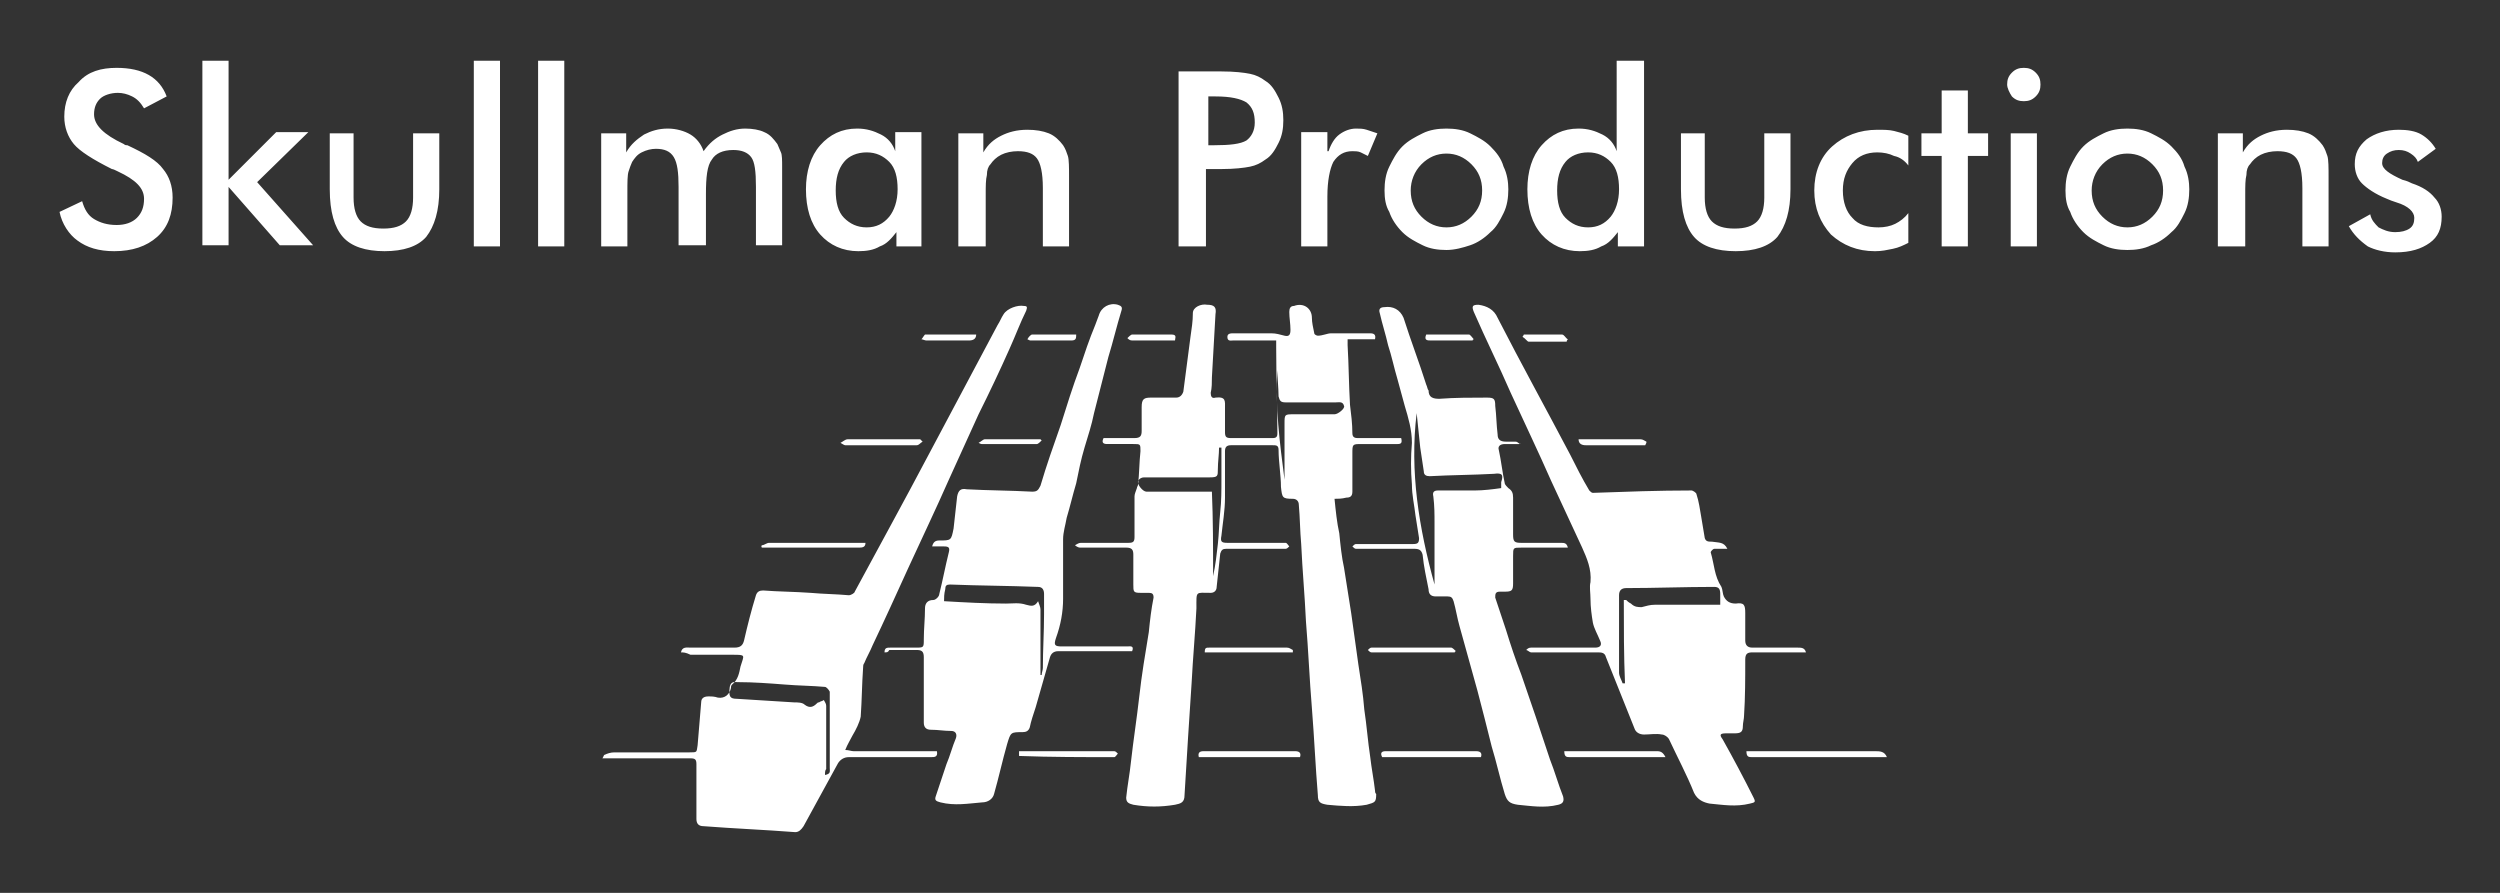 <?xml version="1.0" encoding="utf-8"?>
<!-- Generator: Adobe Illustrator 28.0.0, SVG Export Plug-In . SVG Version: 6.00 Build 0)  -->
<svg version="1.1" id="Layer_1" xmlns="http://www.w3.org/2000/svg" xmlns:xlink="http://www.w3.org/1999/xlink" x="0px" y="0px"
	 viewBox="0 0 210 75" style="enable-background:new 0 0 210 75;" xml:space="preserve">
<rect x="0" y="0" width="210" height="75" fill="#333333" stroke="none"/>
<style type="text/css">
	.st0{fill:#FFFFFF;}
</style>
<path class="st0" d="M112.1,41.9c0.1,1,0.2,2,0.4,2.9c0.1,1,0.2,2,0.4,2.9c0.2,1.3,0.4,2.5,0.6,3.8c0.2,1.4,0.4,2.9,0.6,4.3
	c0.2,1.3,0.4,2.5,0.5,3.8c0.2,1.3,0.3,2.7,0.5,4c0.1,0.9,0.3,1.9,0.4,2.8c0,0.1,0,0.2,0.1,0.3c0,0.7-0.1,0.7-0.8,0.9
	c-1.1,0.2-2.2,0.1-3.3,0c-0.6-0.1-0.8-0.2-0.8-0.8c-0.2-2.4-0.3-4.8-0.5-7.3c-0.2-2.4-0.3-4.9-0.5-7.3c-0.1-2.2-0.3-4.3-0.4-6.5
	c-0.1-1.1-0.1-2.2-0.2-3.3c0-0.3-0.2-0.5-0.5-0.5c-0.9,0-0.9-0.1-1-1c0-1-0.2-2.1-0.2-3.1c0-0.4-0.2-0.4-0.5-0.4c-1.2,0-2.3,0-3.5,0
	c-0.4,0-0.5,0.2-0.5,0.5c0,1.3,0,2.6,0,3.9c0,1.1-0.2,2.2-0.3,3.2c-0.1,0.5,0,0.6,0.5,0.6c1.5,0,3,0,4.5,0c0.1,0,0.3,0,0.4,0
	c0.1,0,0.2,0.2,0.3,0.3c-0.1,0.1-0.2,0.2-0.3,0.2c-0.2,0-0.4,0-0.7,0c-1.4,0-2.9,0-4.3,0c-0.3,0-0.4,0.1-0.5,0.4
	c-0.1,0.9-0.2,1.9-0.3,2.8c0,0.3-0.2,0.5-0.5,0.5c-1.3,0-1.2-0.2-1.2,1.3c-0.1,2.1-0.3,4.2-0.4,6.2c-0.1,1.5-0.2,3.1-0.3,4.6
	c-0.1,1.6-0.2,3.3-0.3,4.9c0,0.6-0.3,0.7-0.8,0.8c-1.2,0.2-2.3,0.2-3.5,0c-0.4-0.1-0.6-0.2-0.6-0.6c0.1-1,0.3-2,0.4-3
	c0.2-1.8,0.5-3.7,0.7-5.5c0.2-1.8,0.5-3.6,0.8-5.4c0.1-1,0.2-1.9,0.4-2.9c0-0.3-0.1-0.4-0.4-0.4c-0.2,0-0.5,0-0.7,0
	c-0.6,0-0.6-0.1-0.6-0.7c0-0.8,0-1.6,0-2.5c0-0.4-0.1-0.6-0.6-0.6c-1.3,0-2.6,0-3.9,0c-0.1,0-0.3-0.1-0.4-0.2
	c0.2-0.1,0.3-0.2,0.5-0.2c1.3,0,2.7,0,4,0c0.4,0,0.5-0.1,0.5-0.5c0-1.1,0-2.3,0-3.4c0-0.2,0.1-0.4,0.2-0.7c0-0.1,0.1-0.2,0.1-0.3
	c0.1-0.9,0.1-1.9,0.2-2.8c0-0.6,0-0.6-0.6-0.6c-0.7,0-1.5,0-2.2,0c-0.3,0-0.5-0.1-0.3-0.5c0.9,0,1.7,0,2.6,0c0.5,0,0.6-0.2,0.6-0.6
	c0-0.7,0-1.3,0-2c0-0.7,0.2-0.8,0.8-0.8c0.7,0,1.4,0,2.1,0c0.3,0,0.5-0.2,0.6-0.5c0.2-1.5,0.4-3.1,0.6-4.6c0.1-0.7,0.2-1.3,0.2-2
	c0-0.5,0.7-0.8,1.2-0.7c0.6,0,0.8,0.2,0.7,0.8c-0.1,1.8-0.2,3.6-0.3,5.3c0,0.4,0,0.9-0.1,1.3c0,0.3,0.1,0.5,0.4,0.4
	c0.9-0.1,0.8,0.3,0.8,0.9c0,0.7,0,1.3,0,2c0,0.4,0.1,0.5,0.5,0.5c1.2,0,2.3,0,3.5,0c0.3,0,0.4-0.1,0.4-0.4c0-2.4-0.1-4.8-0.1-7.2
	c0-0.2,0-0.3,0-0.6c-0.2,0-0.4,0-0.6,0l-3,0c-0.2,0-0.5,0.1-0.5-0.3c0-0.3,0.3-0.3,0.5-0.3l3.2,0c0.4,0,0.7,0.1,1.1,0.2
	c0.4,0.1,0.5-0.1,0.5-0.5c0-0.5-0.1-1-0.1-1.5c0-0.3,0.1-0.5,0.4-0.5c0.8-0.3,1.5,0.2,1.5,1c0,0.4,0.1,0.8,0.2,1.3
	c0,0.1,0.2,0.2,0.3,0.2c0.4,0,0.8-0.2,1.1-0.2l3.3,0c0.3,0,0.5,0.1,0.4,0.5c-0.8,0-1.5,0-2.3,0c0,0.2,0,0.4,0,0.5
	c0.1,1.7,0.1,3.3,0.2,5c0.1,0.8,0.2,1.6,0.2,2.4c0,0.4,0.3,0.4,0.5,0.4c1,0,2.1,0,3.1,0c0.2,0,0.3,0,0.5,0c0.1,0.4,0,0.5-0.3,0.5
	c-1,0-2,0-3,0c-0.8,0-0.8,0-0.8,0.8c0,1.1,0,2.1,0,3.2c0,0.4-0.2,0.5-0.5,0.5C112.7,41.9,112.4,41.9,112.1,41.9z M101.9,48.4
	C101.9,48.4,101.9,48.4,101.9,48.4c0.2-0.9,0.3-1.8,0.4-2.7c0.1-0.9,0.1-1.8,0.2-2.7c0.1-0.9,0.1-1.8,0.1-2.7c0-0.9,0-1.8,0-2.7
	c-0.1,0-0.1,0-0.2,0c0,0.6-0.1,1.2-0.1,1.8c0,0.6,0,0.7-0.7,0.7c-1.8,0-3.6,0-5.5,0c-0.2,0-0.4,0.1-0.5,0.3
	c-0.1,0.3,0.4,0.9,0.7,0.9c1.6,0,3.3,0,4.9,0c0.2,0,0.4,0,0.6,0C101.9,43.6,101.9,46,101.9,48.4z M107.9,40.3c0-0.2,0-0.4,0-0.6
	c0-1.4,0-2.7,0-4.1c0-0.8,0-0.8,0.8-0.8c1.1,0,2.3,0,3.4,0c0.3,0,0.9-0.5,0.8-0.7c-0.1-0.4-0.4-0.3-0.7-0.3c-1.4,0-2.8,0-4.2,0
	c-0.4,0-0.5-0.1-0.6-0.5c0-0.7-0.1-1.5-0.1-2.2C107.1,34.1,107.5,37.2,107.9,40.3z M57.2,54.8c0.1-0.5,0.5-0.4,0.8-0.4
	c1.2,0,2.5,0,3.7,0c0.5,0,0.7-0.2,0.8-0.6c0.3-1.3,0.6-2.5,1-3.8c0.1-0.3,0.3-0.4,0.6-0.4c1.3,0.1,2.6,0.1,4,0.2
	c1.1,0.1,2.1,0.1,3.2,0.2c0.2,0,0.5-0.2,0.5-0.3C73.9,45.8,76,42,78,38.2c1.9-3.6,3.9-7.3,5.8-10.9c0.2-0.3,0.3-0.6,0.5-0.9
	c0.3-0.5,1.2-0.8,1.7-0.7c0.3,0,0.3,0.1,0.2,0.4c-0.5,1-0.9,2.1-1.4,3.2c-0.8,1.8-1.7,3.7-2.6,5.5c-0.8,1.8-1.7,3.7-2.5,5.5
	c-1.1,2.5-2.3,5-3.4,7.4c-1,2.2-2,4.4-3,6.5c-0.2,0.5-0.5,1-0.7,1.5c-0.1,0.1-0.1,0.3-0.1,0.4c-0.1,1.4-0.1,2.7-0.2,4.1
	c-0.1,0.5-0.4,1.1-0.7,1.6c-0.2,0.4-0.4,0.7-0.6,1.2c0.3,0,0.5,0.1,0.7,0.1c2.1,0,4.3,0,6.4,0c0.2,0,0.4,0,0.6,0
	c0.1,0.5-0.2,0.5-0.5,0.5c-2.3,0-4.6,0-6.9,0c-0.4,0-0.7,0.2-0.9,0.5c-1,1.8-1.9,3.5-2.9,5.3c-0.2,0.3-0.4,0.5-0.7,0.5
	c-2.6-0.2-5.1-0.3-7.7-0.5c-0.4,0-0.6-0.2-0.6-0.6c0-1.5,0-3.1,0-4.6c0-0.4-0.1-0.5-0.5-0.5c-2.4,0-4.7,0-7.1,0c-0.1,0-0.1,0-0.3,0
	c0.1-0.1,0.1-0.3,0.2-0.3c0.2-0.1,0.5-0.2,0.8-0.2c2.1,0,4.2,0,6.3,0c0.7,0,0.6,0,0.7-0.6c0.1-1.2,0.2-2.4,0.3-3.6
	c0-0.4,0.3-0.5,0.6-0.5c0.3,0,0.5,0,0.8,0.1c0.6,0.1,1-0.3,1.1-0.8c0-0.1,0-0.2,0.1-0.3c0.5-0.4,0.6-1,0.7-1.5c0.3-1,0.5-1-0.7-1
	c-1.2,0-2.3,0-3.5,0C57.6,54.8,57.4,54.8,57.2,54.8z M69.3,65.1c0.5-0.1,0.4-0.3,0.4-0.6c0-2,0-4,0-6.1c0-0.1,0-0.3,0-0.3
	c-0.1-0.2-0.3-0.4-0.4-0.4c-1.1-0.1-2.2-0.1-3.4-0.2c-1.3-0.1-2.6-0.2-3.9-0.2c-0.3,0-0.6-0.1-0.7,0.4c-0.1,0.8,0,1,0.6,1
	c1.6,0.1,3.2,0.2,4.8,0.3c0.3,0,0.7,0,0.9,0.2c0.4,0.3,0.7,0.2,1-0.1c0.1-0.1,0.1-0.1,0.2-0.1c0.1-0.1,0.3-0.1,0.4-0.2
	c0.1,0.2,0.2,0.3,0.2,0.5c0,1.8,0,3.5,0,5.3C69.3,64.7,69.3,64.9,69.3,65.1z M145.1,46.1c-0.4,0-0.8,0-1.1,0c-0.1,0-0.3,0.2-0.3,0.3
	c0.3,1,0.3,2,0.9,2.9c0.1,0.2,0.1,0.6,0.2,0.8c0.2,0.4,0.5,0.6,1,0.6c0.7-0.1,0.8,0.1,0.8,0.8c0,0.8,0,1.5,0,2.3
	c0,0.4,0.2,0.6,0.6,0.6c1.3,0,2.5,0,3.8,0c0.3,0,0.6,0,0.7,0.4c-1.1,0-2.2,0-3.3,0c-0.4,0-0.8,0-1.2,0c-0.4,0-0.6,0.1-0.6,0.6
	c0,1.6,0,3.2-0.1,4.7c0,0.3-0.1,0.6-0.1,0.9c0,0.5-0.2,0.6-0.7,0.6c-0.2,0-0.4,0-0.7,0c-0.5,0-0.6,0.1-0.3,0.5
	c0.9,1.6,1.8,3.3,2.6,4.9c0.2,0.4,0.1,0.4-0.3,0.5c-1.2,0.3-2.3,0.1-3.4,0c-0.5-0.1-1-0.3-1.3-0.9c-0.6-1.5-1.4-3-2.1-4.5
	c-0.1-0.2-0.4-0.4-0.6-0.4c-0.5-0.1-1,0-1.5,0c-0.4,0-0.7-0.2-0.8-0.5c-0.8-2-1.6-4-2.4-6c-0.1-0.4-0.4-0.4-0.7-0.4
	c-1.7,0-3.5,0-5.2,0c-0.1,0-0.3,0-0.4,0c-0.1,0-0.3-0.2-0.4-0.2c0.1-0.1,0.2-0.2,0.4-0.2c1.5,0,3,0,4.5,0c0.3,0,0.6,0,0.9,0
	c0.4,0,0.6-0.2,0.4-0.6c-0.2-0.5-0.5-1-0.6-1.5c-0.1-0.6-0.2-1.3-0.2-2c0-0.5-0.1-1,0-1.4c0.1-1.1-0.3-2-0.7-2.9
	c-0.9-1.9-1.7-3.7-2.6-5.6c-1.1-2.5-2.3-5-3.4-7.4c-1-2.3-2.1-4.5-3.1-6.8c-0.2-0.5-0.1-0.6,0.4-0.6c0.7,0.1,1.3,0.4,1.6,1.1
	c2,3.9,4.1,7.7,6.1,11.5c0.5,1,1,2,1.6,3c0.1,0.1,0.2,0.2,0.3,0.2c2.8-0.1,5.5-0.2,8.3-0.2c0.1,0,0.4,0.2,0.4,0.3
	c0.2,0.6,0.3,1.3,0.4,1.9c0.1,0.6,0.2,1.2,0.3,1.8c0.1,0.3,0.3,0.3,0.6,0.3C144.4,45.6,144.8,45.5,145.1,46.1z M136.4,50.4
	c0.1,0,0.1,0,0.2,0c0.1,0.1,0.2,0.2,0.4,0.3c0.3,0.3,0.6,0.3,0.9,0.3c0.4-0.1,0.7-0.2,1.1-0.2c1.7,0,3.4,0,5.1,0c0.2,0,0.3,0,0.4,0
	c0-0.4,0-0.6,0-0.9c0-0.4-0.1-0.6-0.5-0.6c-2.5,0-5,0.1-7.4,0.1c-0.4,0-0.6,0.2-0.6,0.6c0,2.2,0,4.3,0,6.5c0,0.3,0.2,0.6,0.3,0.9
	c0.1,0,0.1,0,0.2,0C136.4,55.1,136.4,52.7,136.4,50.4z M74.3,54.8c0-0.4,0.2-0.4,0.5-0.4c0.7,0,1.4,0,2.1,0c0.7,0,0.7,0,0.7-0.7
	c0-0.9,0.1-1.7,0.1-2.6c0-0.4,0.2-0.7,0.7-0.7c0.2,0,0.5-0.3,0.5-0.5c0.3-1.2,0.5-2.3,0.8-3.5c0.1-0.4,0-0.5-0.4-0.5
	c-0.3,0-0.6,0-1,0c0.1-0.4,0.3-0.5,0.6-0.5c1,0,1,0,1.2-1c0.1-0.9,0.2-1.8,0.3-2.7c0.1-0.5,0.3-0.7,0.8-0.6c1.8,0.1,3.7,0.1,5.5,0.2
	c0.4,0,0.5-0.1,0.7-0.5c0.5-1.7,1.1-3.4,1.7-5.1c0.5-1.6,1-3.2,1.6-4.8c0.4-1.2,0.8-2.4,1.3-3.6c0.1-0.3,0.2-0.5,0.3-0.8
	c0.2-0.7,0.9-1.1,1.6-0.9c0.3,0.1,0.4,0.2,0.3,0.5c-0.4,1.3-0.7,2.6-1.1,3.9c-0.4,1.6-0.8,3.1-1.2,4.7c-0.2,1-0.5,1.9-0.8,2.9
	c-0.3,1-0.5,2-0.7,3c-0.3,1-0.5,1.9-0.8,2.9c-0.1,0.6-0.3,1.2-0.3,1.8c0,1.7,0,3.3,0,5c0,1.1-0.2,2.2-0.6,3.3
	c-0.2,0.6-0.1,0.7,0.5,0.7c1.8,0,3.7,0,5.5,0c0.2,0,0.6-0.1,0.4,0.4c-0.2,0-0.4,0-0.6,0c-1.9,0-3.8,0-5.6,0c-0.4,0-0.6,0.2-0.7,0.5
	c-0.4,1.4-0.8,2.8-1.2,4.2c-0.2,0.6-0.4,1.2-0.5,1.7c-0.1,0.3-0.3,0.4-0.6,0.4c-1,0-1,0-1.3,1c-0.4,1.4-0.7,2.8-1.1,4.2
	c-0.1,0.4-0.5,0.7-1,0.7c-1.2,0.1-2.3,0.3-3.5,0c-0.4-0.1-0.5-0.2-0.4-0.5c0.3-0.9,0.6-1.8,0.9-2.7c0.3-0.7,0.5-1.5,0.8-2.2
	c0.1-0.3,0-0.6-0.4-0.6c-0.6,0-1.1-0.1-1.7-0.1c-0.4,0-0.6-0.2-0.6-0.6c0-1.8,0-3.7,0-5.5c0-0.5-0.2-0.6-0.6-0.6c-0.8,0-1.5,0-2.3,0
	C74.6,54.8,74.5,54.8,74.3,54.8z M79.3,50.5c1.7,0.1,3.5,0.2,5.2,0.2c0.6,0,1.1-0.1,1.7,0.1c0.4,0.1,0.7,0.2,1-0.3
	c0.1,0.3,0.2,0.5,0.2,0.7c0,1.7,0,3.3,0,5c0,0.2,0,0.4,0,0.5c0,0,0.1,0,0.1,0c0-0.2,0.1-0.4,0.1-0.6c0-1.5,0.1-3,0.1-4.5
	c0-0.6,0-1.1,0-1.7c0-0.3-0.1-0.6-0.5-0.6c-2.5-0.1-4.9-0.1-7.4-0.2c-0.3,0-0.4,0.1-0.4,0.4C79.3,49.9,79.3,50.2,79.3,50.5z
	 M127.6,37.3c-0.4,0-0.8,0-1.2,0c-0.4,0-0.6,0.2-0.5,0.5c0.2,0.9,0.3,1.9,0.5,2.8c0,0.1,0.2,0.3,0.3,0.4c0.3,0.2,0.4,0.4,0.4,0.8
	c0,1,0,2.1,0,3.1c0,0.6,0.1,0.7,0.7,0.7c1.1,0,2.2,0,3.3,0c0.3,0,0.5,0,0.6,0.4c-0.2,0-0.3,0-0.5,0c-1.1,0-2.2,0-3.4,0
	c-0.7,0-0.7,0-0.7,0.7c0,0.8,0,1.5,0,2.3c0,0.6-0.1,0.7-0.7,0.7c-0.1,0-0.3,0-0.4,0c-0.4,0-0.4,0.2-0.4,0.5c0.3,0.9,0.6,1.8,0.9,2.7
	c0.4,1.3,0.8,2.5,1.3,3.8c0.4,1.2,0.8,2.3,1.2,3.5c0.4,1.2,0.8,2.4,1.2,3.6c0.4,1,0.7,2.1,1.1,3.1c0.1,0.4,0,0.6-0.4,0.7
	c-1.2,0.3-2.3,0.1-3.4,0c-0.7-0.1-0.9-0.3-1.1-0.9c-0.4-1.3-0.7-2.7-1.1-4c-0.4-1.6-0.8-3.2-1.2-4.7c-0.5-1.8-1-3.6-1.5-5.4
	c-0.2-0.7-0.3-1.4-0.5-2.1c-0.1-0.3-0.2-0.4-0.5-0.4c-0.3,0-0.7,0-1,0c-0.4,0-0.6-0.2-0.6-0.6c-0.2-1-0.4-1.9-0.5-2.9
	c-0.1-0.4-0.3-0.5-0.7-0.5c-1.5,0-3.1,0-4.6,0c-0.1,0-0.2,0-0.3,0c-0.1,0-0.2-0.1-0.3-0.2c0.1-0.1,0.2-0.2,0.3-0.2
	c0.3,0,0.6,0,0.9,0c1.3,0,2.6,0,3.9,0c0.4,0,0.5-0.1,0.5-0.5c-0.1-0.6-0.2-1.3-0.3-1.9c-0.1-0.9-0.3-1.7-0.3-2.6
	c-0.1-1.2-0.1-2.3,0-3.5c0-1.1-0.3-2.1-0.6-3.1c-0.2-0.7-0.4-1.5-0.6-2.2c-0.3-1-0.5-2-0.8-2.9c-0.2-0.9-0.5-1.8-0.7-2.7
	c-0.1-0.3,0-0.5,0.4-0.5c0.7-0.1,1.3,0.2,1.6,0.9c0.6,1.9,1.3,3.7,1.9,5.6c0.1,0.2,0.1,0.4,0.2,0.5c0,0.6,0.4,0.7,0.9,0.7
	c1.3-0.1,2.7-0.1,4-0.1c0.6,0,0.7,0.1,0.7,0.7c0.1,0.8,0.1,1.6,0.2,2.4c0,0.4,0.2,0.6,0.7,0.6c0.3,0,0.5,0,0.8,0
	c0.2,0,0.3,0.2,0.4,0.2C127.7,37.2,127.7,37.3,127.6,37.3z M120.5,49.1c0-1.7,0-3.4,0-5.1c0-0.8,0-1.5-0.1-2.3
	c-0.1-0.4,0.1-0.5,0.4-0.5c1,0,2.1,0,3.1,0c0.7,0,1.5-0.1,2.2-0.2c0-0.2,0-0.4,0-0.5c0.2-0.6,0.1-0.8-0.6-0.7
	c-1.8,0.1-3.6,0.1-5.4,0.2c-0.3,0-0.5-0.1-0.5-0.4c-0.1-0.7-0.2-1.3-0.3-2c-0.1-1-0.2-1.9-0.3-2.9C118.4,39.6,119.2,44.4,120.5,49.1
	z M147.2,63.6c3.7,0,7.3,0,11,0c0.1,0,0.2,0,0.3,0c-0.2-0.5-0.6-0.5-1-0.5c-3.5,0-6.9,0-10.4,0c-0.1,0-0.3,0-0.4,0
	C146.7,63.6,146.9,63.6,147.2,63.6z M64,46c0.2,0,0.3,0,0.5,0c1,0,2.1,0,3.1,0c1.5,0,3,0,4.5,0c0.3,0,0.6,0,0.6-0.4
	c-0.1,0-0.1,0-0.1,0c-2.7,0-5.3,0-8,0c-0.2,0-0.4,0.2-0.6,0.2C63.9,45.9,64,46,64,46z M109.2,63.6c0.1-0.3,0-0.5-0.4-0.5
	c-2.6,0-5.1,0-7.7,0c-0.3,0-0.5,0.1-0.4,0.5C103.6,63.6,106.4,63.6,109.2,63.6z M93.6,63.6c0.1,0,0.2-0.2,0.3-0.3
	c-0.1-0.1-0.2-0.2-0.3-0.2c-2.6,0-5.2,0-7.8,0c-0.1,0-0.1,0-0.2,0c0,0.1,0,0.3,0,0.4C88.3,63.6,90.9,63.6,93.6,63.6z M124.4,63.6
	c0.1-0.3,0-0.5-0.4-0.5c-2.5,0-5,0-7.6,0c-0.3,0-0.5,0.1-0.3,0.5C118.9,63.6,121.7,63.6,124.4,63.6z M139.2,63.1c-2.5,0-4.9,0-7.4,0
	c-0.1,0-0.3,0-0.4,0c0,0.5,0.2,0.5,0.5,0.5c1.5,0,2.9,0,4.4,0c1.2,0,2.4,0,3.6,0C139.7,63.2,139.5,63.1,139.2,63.1z M77.3,36.9
	c-2,0-4.1,0-6.1,0c-0.2,0-0.4,0.2-0.6,0.3c0.2,0.1,0.3,0.2,0.4,0.2c2,0,4,0,6,0c0.2,0,0.3-0.2,0.5-0.3C77.4,37,77.3,36.9,77.3,36.9z
	 M122.3,54.7c-0.1-0.1-0.3-0.3-0.4-0.3c-2.2,0-4.5,0-6.7,0c-0.1,0-0.2,0.1-0.3,0.2c0.1,0.1,0.2,0.2,0.3,0.2c1.1,0,2.1,0,3.2,0
	c1.3,0,2.6,0,3.8,0C122.2,54.8,122.2,54.7,122.3,54.7z M108.6,54.8c0-0.1,0-0.1,0-0.2c-0.2-0.1-0.3-0.2-0.5-0.2c-1.2,0-2.3,0-3.5,0
	c-1,0-2,0-3,0c-0.3,0-0.4,0-0.4,0.4C103.8,54.8,106.2,54.8,108.6,54.8z M138.3,37.1c-0.2-0.1-0.3-0.2-0.5-0.2c-1.7,0-3.5,0-5.2,0
	c0,0.4,0.3,0.5,0.6,0.5c1.5,0,3.1,0,4.6,0c0.1,0,0.3,0,0.4,0C138.3,37.2,138.3,37.2,138.3,37.1z M77.9,28.1c-0.1,0-0.1,0-0.2,0
	c-0.1,0.1-0.2,0.3-0.3,0.4c0.1,0,0.3,0.1,0.4,0.1c1.2,0,2.4,0,3.6,0c0.3,0,0.6-0.1,0.6-0.5L77.9,28.1z M82.5,37.3c1.5,0,3.1,0,4.6,0
	c0.1,0,0.3-0.2,0.4-0.3c0,0-0.1-0.1-0.1-0.1c-1.6,0-3.2,0-4.7,0c-0.1,0-0.3,0.2-0.5,0.3C82.4,37.3,82.4,37.3,82.5,37.3z M98.4,28.1
	l-3.3,0c-0.1,0-0.3,0.2-0.4,0.3c0.1,0.1,0.2,0.2,0.4,0.2l3.6,0C98.7,28.4,98.9,28.1,98.4,28.1z M86.6,28.6c1.1,0,2.3,0,3.4,0
	c0.4,0,0.4-0.2,0.4-0.5l-3.7,0c-0.1,0-0.3,0.2-0.4,0.4C86.5,28.6,86.5,28.6,86.6,28.6z M120.2,28.6l3.1,0c0.1,0,0.3,0,0.4,0
	c0,0,0-0.1,0.1-0.1c-0.1-0.1-0.3-0.4-0.4-0.4l-3.6,0C119.6,28.6,119.9,28.6,120.2,28.6z M131.7,28.5c-0.2-0.1-0.3-0.4-0.5-0.4
	l-3.2,0c0,0.1-0.1,0.1-0.1,0.2c0.2,0.1,0.4,0.4,0.5,0.4l3.2,0C131.6,28.6,131.7,28.5,131.7,28.5z"/>
<path class="st0" d="M5,17.8l1.9-0.9c0.2,0.7,0.5,1.2,1,1.5c0.5,0.3,1.1,0.5,1.9,0.5c0.7,0,1.3-0.2,1.7-0.6c0.4-0.4,0.6-0.9,0.6-1.6
	c0-0.9-0.7-1.6-2.2-2.3c-0.2-0.1-0.4-0.2-0.5-0.2c-1.6-0.8-2.7-1.5-3.2-2.1c-0.5-0.6-0.8-1.4-0.8-2.3c0-1.2,0.4-2.2,1.2-2.9
	C7.4,6,8.5,5.7,9.8,5.7c1.1,0,2,0.2,2.7,0.6c0.7,0.4,1.2,1,1.5,1.8l-1.9,1c-0.3-0.5-0.6-0.8-1-1c-0.4-0.2-0.8-0.3-1.2-0.3
	c-0.6,0-1.2,0.2-1.5,0.5C8.1,8.6,7.9,9,7.9,9.6c0,0.9,0.8,1.7,2.5,2.5c0.1,0.1,0.2,0.1,0.3,0.1c1.5,0.7,2.5,1.3,3,2
	c0.5,0.6,0.8,1.4,0.8,2.4c0,1.4-0.4,2.5-1.3,3.3c-0.9,0.8-2.1,1.2-3.6,1.2c-1.3,0-2.3-0.3-3.1-0.9C5.8,19.7,5.2,18.8,5,17.8z
	 M17,20.7V5.1h2.2v10l4-4h2.7l-4.3,4.2l4.7,5.3h-2.8l-4.3-4.9v4.9H17z M29.7,11.2v5.4c0,0.9,0.2,1.6,0.6,2c0.4,0.4,1,0.6,1.9,0.6
	c0.9,0,1.5-0.2,1.9-0.6c0.4-0.4,0.6-1.1,0.6-2v-5.4h2.2v4.7c0,1.8-0.4,3.1-1.1,4c-0.7,0.8-1.9,1.2-3.5,1.2c-1.6,0-2.8-0.4-3.5-1.2
	c-0.7-0.8-1.1-2.1-1.1-4v-4.7H29.7z M39.8,20.7V5.1H42v15.6H39.8z M45.2,20.7V5.1h2.2v15.6H45.2z M52.7,20.7h-2.2v-9.5h2.1v1.6
	c0.4-0.7,0.9-1.1,1.5-1.5c0.6-0.3,1.2-0.5,2-0.5c0.7,0,1.4,0.2,1.9,0.5c0.5,0.3,0.9,0.8,1.1,1.4c0.5-0.7,1-1.1,1.6-1.4
	c0.6-0.3,1.2-0.5,1.9-0.5c0.6,0,1.2,0.1,1.6,0.3c0.5,0.2,0.8,0.6,1.1,1c0.1,0.2,0.2,0.5,0.3,0.7s0.1,0.7,0.1,1.2v0.8v5.8h-2.2v-4.9
	c0-1.3-0.1-2.1-0.4-2.5s-0.8-0.6-1.5-0.6c-0.9,0-1.5,0.3-1.8,0.8c-0.4,0.5-0.5,1.5-0.5,2.9v4.3H57v-4.9c0-1.2-0.1-2-0.4-2.5
	c-0.3-0.5-0.8-0.7-1.5-0.7c-0.4,0-0.8,0.1-1.2,0.3c-0.4,0.2-0.6,0.5-0.8,0.8c-0.1,0.2-0.2,0.5-0.3,0.8c-0.1,0.3-0.1,0.9-0.1,1.8
	V20.7z M77.5,20.7h-2.2v-1.2c-0.4,0.5-0.8,1-1.4,1.2c-0.5,0.3-1.1,0.4-1.8,0.4c-1.3,0-2.4-0.5-3.2-1.4s-1.2-2.2-1.2-3.8
	c0-1.5,0.4-2.8,1.2-3.7c0.8-0.9,1.8-1.4,3.1-1.4c0.8,0,1.4,0.2,2,0.5c0.6,0.3,1,0.8,1.2,1.4v-1.6h2.2V20.7z M75.4,15.9
	c0-1-0.2-1.8-0.7-2.3c-0.5-0.5-1.1-0.8-1.9-0.8s-1.5,0.3-1.9,0.8c-0.5,0.6-0.7,1.4-0.7,2.4c0,1,0.2,1.8,0.7,2.3
	c0.5,0.5,1.1,0.8,1.9,0.8c0.8,0,1.4-0.3,1.9-0.9C75.1,17.7,75.4,16.9,75.4,15.9z M80.5,20.7v-9.5h2.1v1.6c0.4-0.7,0.9-1.1,1.5-1.4
	c0.6-0.3,1.3-0.5,2.2-0.5c0.7,0,1.3,0.1,1.8,0.3c0.5,0.2,0.9,0.6,1.2,1c0.2,0.3,0.3,0.6,0.4,0.9c0.1,0.3,0.1,1,0.1,1.8v5.8h-2.2
	v-4.9c0-1.3-0.2-2.1-0.5-2.5c-0.3-0.4-0.8-0.6-1.6-0.6c-0.5,0-1,0.1-1.4,0.3c-0.4,0.2-0.7,0.5-0.9,0.8c-0.2,0.2-0.3,0.5-0.3,0.9
	c-0.1,0.4-0.1,0.9-0.1,1.7v4.3H80.5z M101.3,14.1v6.6H99V6h3.6c1.1,0,1.9,0.1,2.4,0.2c0.5,0.1,0.9,0.3,1.3,0.6
	c0.5,0.3,0.8,0.8,1.1,1.4c0.3,0.6,0.4,1.2,0.4,1.9c0,0.7-0.1,1.3-0.4,1.9c-0.3,0.6-0.6,1.1-1.1,1.4c-0.4,0.3-0.8,0.5-1.3,0.6
	c-0.5,0.1-1.3,0.2-2.4,0.2h-0.5H101.3z M101.4,12.2h0.6c1.3,0,2.2-0.1,2.7-0.4c0.4-0.3,0.7-0.8,0.7-1.5c0-0.8-0.2-1.3-0.7-1.7
	c-0.5-0.3-1.3-0.5-2.6-0.5h-0.6V12.2z M111.6,12.7c0.2-0.6,0.5-1.1,0.9-1.4c0.4-0.3,0.9-0.5,1.4-0.5c0.3,0,0.6,0,0.9,0.1
	c0.3,0.1,0.6,0.2,0.9,0.3l-0.8,1.9c-0.2-0.1-0.4-0.2-0.6-0.3c-0.2-0.1-0.5-0.1-0.7-0.1c-0.7,0-1.2,0.3-1.6,0.9
	c-0.3,0.6-0.5,1.6-0.5,2.9v4.2h-2.2v-9.6h2.2V12.7z M116.3,16c0-0.7,0.1-1.4,0.4-2c0.3-0.6,0.6-1.2,1.1-1.7c0.5-0.5,1.1-0.8,1.7-1.1
	c0.6-0.3,1.3-0.4,2-0.4c0.7,0,1.4,0.1,2,0.4c0.6,0.3,1.2,0.6,1.7,1.1c0.5,0.5,0.9,1,1.1,1.7c0.3,0.6,0.4,1.3,0.4,1.9
	c0,0.7-0.1,1.4-0.4,2c-0.3,0.6-0.6,1.2-1.1,1.6c-0.5,0.5-1.1,0.9-1.7,1.1s-1.3,0.4-2,0.4c-0.7,0-1.4-0.1-2-0.4
	c-0.6-0.3-1.2-0.6-1.7-1.1c-0.5-0.5-0.9-1.1-1.1-1.7C116.4,17.3,116.3,16.7,116.3,16z M124.5,16c0-0.9-0.3-1.6-0.9-2.2
	c-0.6-0.6-1.3-0.9-2.1-0.9c-0.8,0-1.5,0.3-2.1,0.9c-0.6,0.6-0.9,1.4-0.9,2.2c0,0.9,0.3,1.6,0.9,2.2c0.6,0.6,1.3,0.9,2.1,0.9
	c0.8,0,1.5-0.3,2.1-0.9C124.2,17.6,124.5,16.9,124.5,16z M135.9,5.1h2.2v15.6h-2.2v-1.2c-0.4,0.5-0.8,1-1.4,1.2
	c-0.5,0.3-1.1,0.4-1.8,0.4c-1.3,0-2.4-0.5-3.2-1.4s-1.2-2.2-1.2-3.8c0-1.5,0.4-2.8,1.2-3.7c0.8-0.9,1.8-1.4,3.1-1.4
	c0.8,0,1.4,0.2,2,0.5c0.6,0.3,1,0.8,1.2,1.4V5.1z M136,15.9c0-1-0.2-1.8-0.7-2.3c-0.5-0.5-1.1-0.8-1.9-0.8c-0.8,0-1.5,0.3-1.9,0.8
	c-0.5,0.6-0.7,1.4-0.7,2.4c0,1,0.2,1.8,0.7,2.3c0.5,0.5,1.1,0.8,1.9,0.8c0.8,0,1.4-0.3,1.9-0.9C135.7,17.7,136,16.9,136,15.9z
	 M143.2,11.2v5.4c0,0.9,0.2,1.6,0.6,2c0.4,0.4,1,0.6,1.9,0.6c0.9,0,1.5-0.2,1.9-0.6c0.4-0.4,0.6-1.1,0.6-2v-5.4h2.2v4.7
	c0,1.8-0.4,3.1-1.1,4c-0.7,0.8-1.9,1.2-3.5,1.2c-1.6,0-2.8-0.4-3.5-1.2c-0.7-0.8-1.1-2.1-1.1-4v-4.7H143.2z M160.3,13.9
	c-0.3-0.4-0.7-0.7-1.2-0.8c-0.4-0.2-0.9-0.3-1.4-0.3c-0.9,0-1.6,0.3-2.1,0.9c-0.5,0.6-0.8,1.3-0.8,2.3c0,1,0.3,1.8,0.8,2.3
	c0.5,0.6,1.3,0.8,2.2,0.8c0.5,0,1-0.1,1.4-0.3c0.4-0.2,0.8-0.5,1.1-0.9v2.5c-0.4,0.2-0.8,0.4-1.3,0.5c-0.5,0.1-0.9,0.2-1.5,0.2
	c-1.5,0-2.7-0.5-3.7-1.4c-0.9-1-1.4-2.2-1.4-3.7c0-1.5,0.5-2.8,1.5-3.7c1-0.9,2.3-1.4,3.8-1.4c0.5,0,1,0,1.4,0.1
	c0.4,0.1,0.8,0.2,1.2,0.4V13.9z M163.1,20.7v-7.6h-1.7v-1.9h1.7V7.6h2.2v3.6h1.7v1.9h-1.7v7.6H163.1z M168.6,7.1
	c0-0.4,0.1-0.7,0.4-1c0.3-0.3,0.6-0.4,1-0.4c0.4,0,0.7,0.1,1,0.4c0.3,0.3,0.4,0.6,0.4,1c0,0.4-0.1,0.7-0.4,1c-0.3,0.3-0.6,0.4-1,0.4
	c-0.4,0-0.7-0.1-1-0.4C168.8,7.8,168.6,7.4,168.6,7.1z M168.9,20.7v-9.5h2.2v9.5H168.9z M173.5,16c0-0.7,0.1-1.4,0.4-2
	c0.3-0.6,0.6-1.2,1.1-1.7c0.5-0.5,1.1-0.8,1.7-1.1c0.6-0.3,1.3-0.4,2-0.4c0.7,0,1.4,0.1,2,0.4c0.6,0.3,1.2,0.6,1.7,1.1
	c0.5,0.5,0.9,1,1.1,1.7c0.3,0.6,0.4,1.3,0.4,1.9c0,0.7-0.1,1.4-0.4,2c-0.3,0.6-0.6,1.2-1.1,1.6c-0.5,0.5-1.1,0.9-1.7,1.1
	c-0.6,0.3-1.3,0.4-2,0.4c-0.7,0-1.4-0.1-2-0.4c-0.6-0.3-1.2-0.6-1.7-1.1c-0.5-0.5-0.9-1.1-1.1-1.7C173.6,17.3,173.5,16.7,173.5,16z
	 M181.7,16c0-0.9-0.3-1.6-0.9-2.2c-0.6-0.6-1.3-0.9-2.1-0.9c-0.8,0-1.5,0.3-2.1,0.9c-0.6,0.6-0.9,1.4-0.9,2.2c0,0.9,0.3,1.6,0.9,2.2
	c0.6,0.6,1.3,0.9,2.1,0.9c0.8,0,1.5-0.3,2.1-0.9C181.4,17.6,181.7,16.9,181.7,16z M186.3,20.7v-9.5h2.1v1.6c0.4-0.7,0.9-1.1,1.5-1.4
	c0.6-0.3,1.3-0.5,2.2-0.5c0.7,0,1.3,0.1,1.8,0.3c0.5,0.2,0.9,0.6,1.2,1c0.2,0.3,0.3,0.6,0.4,0.9c0.1,0.3,0.1,1,0.1,1.8v5.8h-2.2
	v-4.9c0-1.3-0.2-2.1-0.5-2.5c-0.3-0.4-0.8-0.6-1.6-0.6c-0.5,0-1,0.1-1.4,0.3c-0.4,0.2-0.7,0.5-0.9,0.8c-0.2,0.2-0.3,0.5-0.3,0.9
	c-0.1,0.4-0.1,0.9-0.1,1.7v4.3H186.3z M197.3,19l1.8-1c0.1,0.5,0.4,0.8,0.7,1.1c0.4,0.2,0.8,0.4,1.4,0.4c0.5,0,0.9-0.1,1.2-0.3
	c0.3-0.2,0.4-0.5,0.4-0.9c0-0.5-0.5-1-1.5-1.3c-0.3-0.1-0.6-0.2-0.8-0.3c-1-0.4-1.7-0.9-2.1-1.3c-0.4-0.4-0.6-1-0.6-1.6
	c0-0.9,0.3-1.5,1-2.1c0.7-0.5,1.6-0.8,2.7-0.8c0.7,0,1.4,0.1,1.9,0.4c0.5,0.3,0.9,0.7,1.2,1.2l-1.5,1.1c-0.1-0.3-0.3-0.5-0.6-0.7
	c-0.3-0.2-0.6-0.3-1-0.3c-0.4,0-0.7,0.1-1,0.3c-0.3,0.2-0.4,0.5-0.4,0.8c0,0.5,0.6,0.9,1.7,1.4c0.4,0.1,0.6,0.2,0.8,0.3
	c0.9,0.3,1.5,0.7,1.9,1.2c0.4,0.4,0.6,1,0.6,1.6c0,1-0.3,1.7-1,2.2c-0.7,0.5-1.6,0.8-2.9,0.8c-0.9,0-1.7-0.2-2.3-0.5
	C198.2,20.2,197.7,19.7,197.3,19z"/>
</svg>
